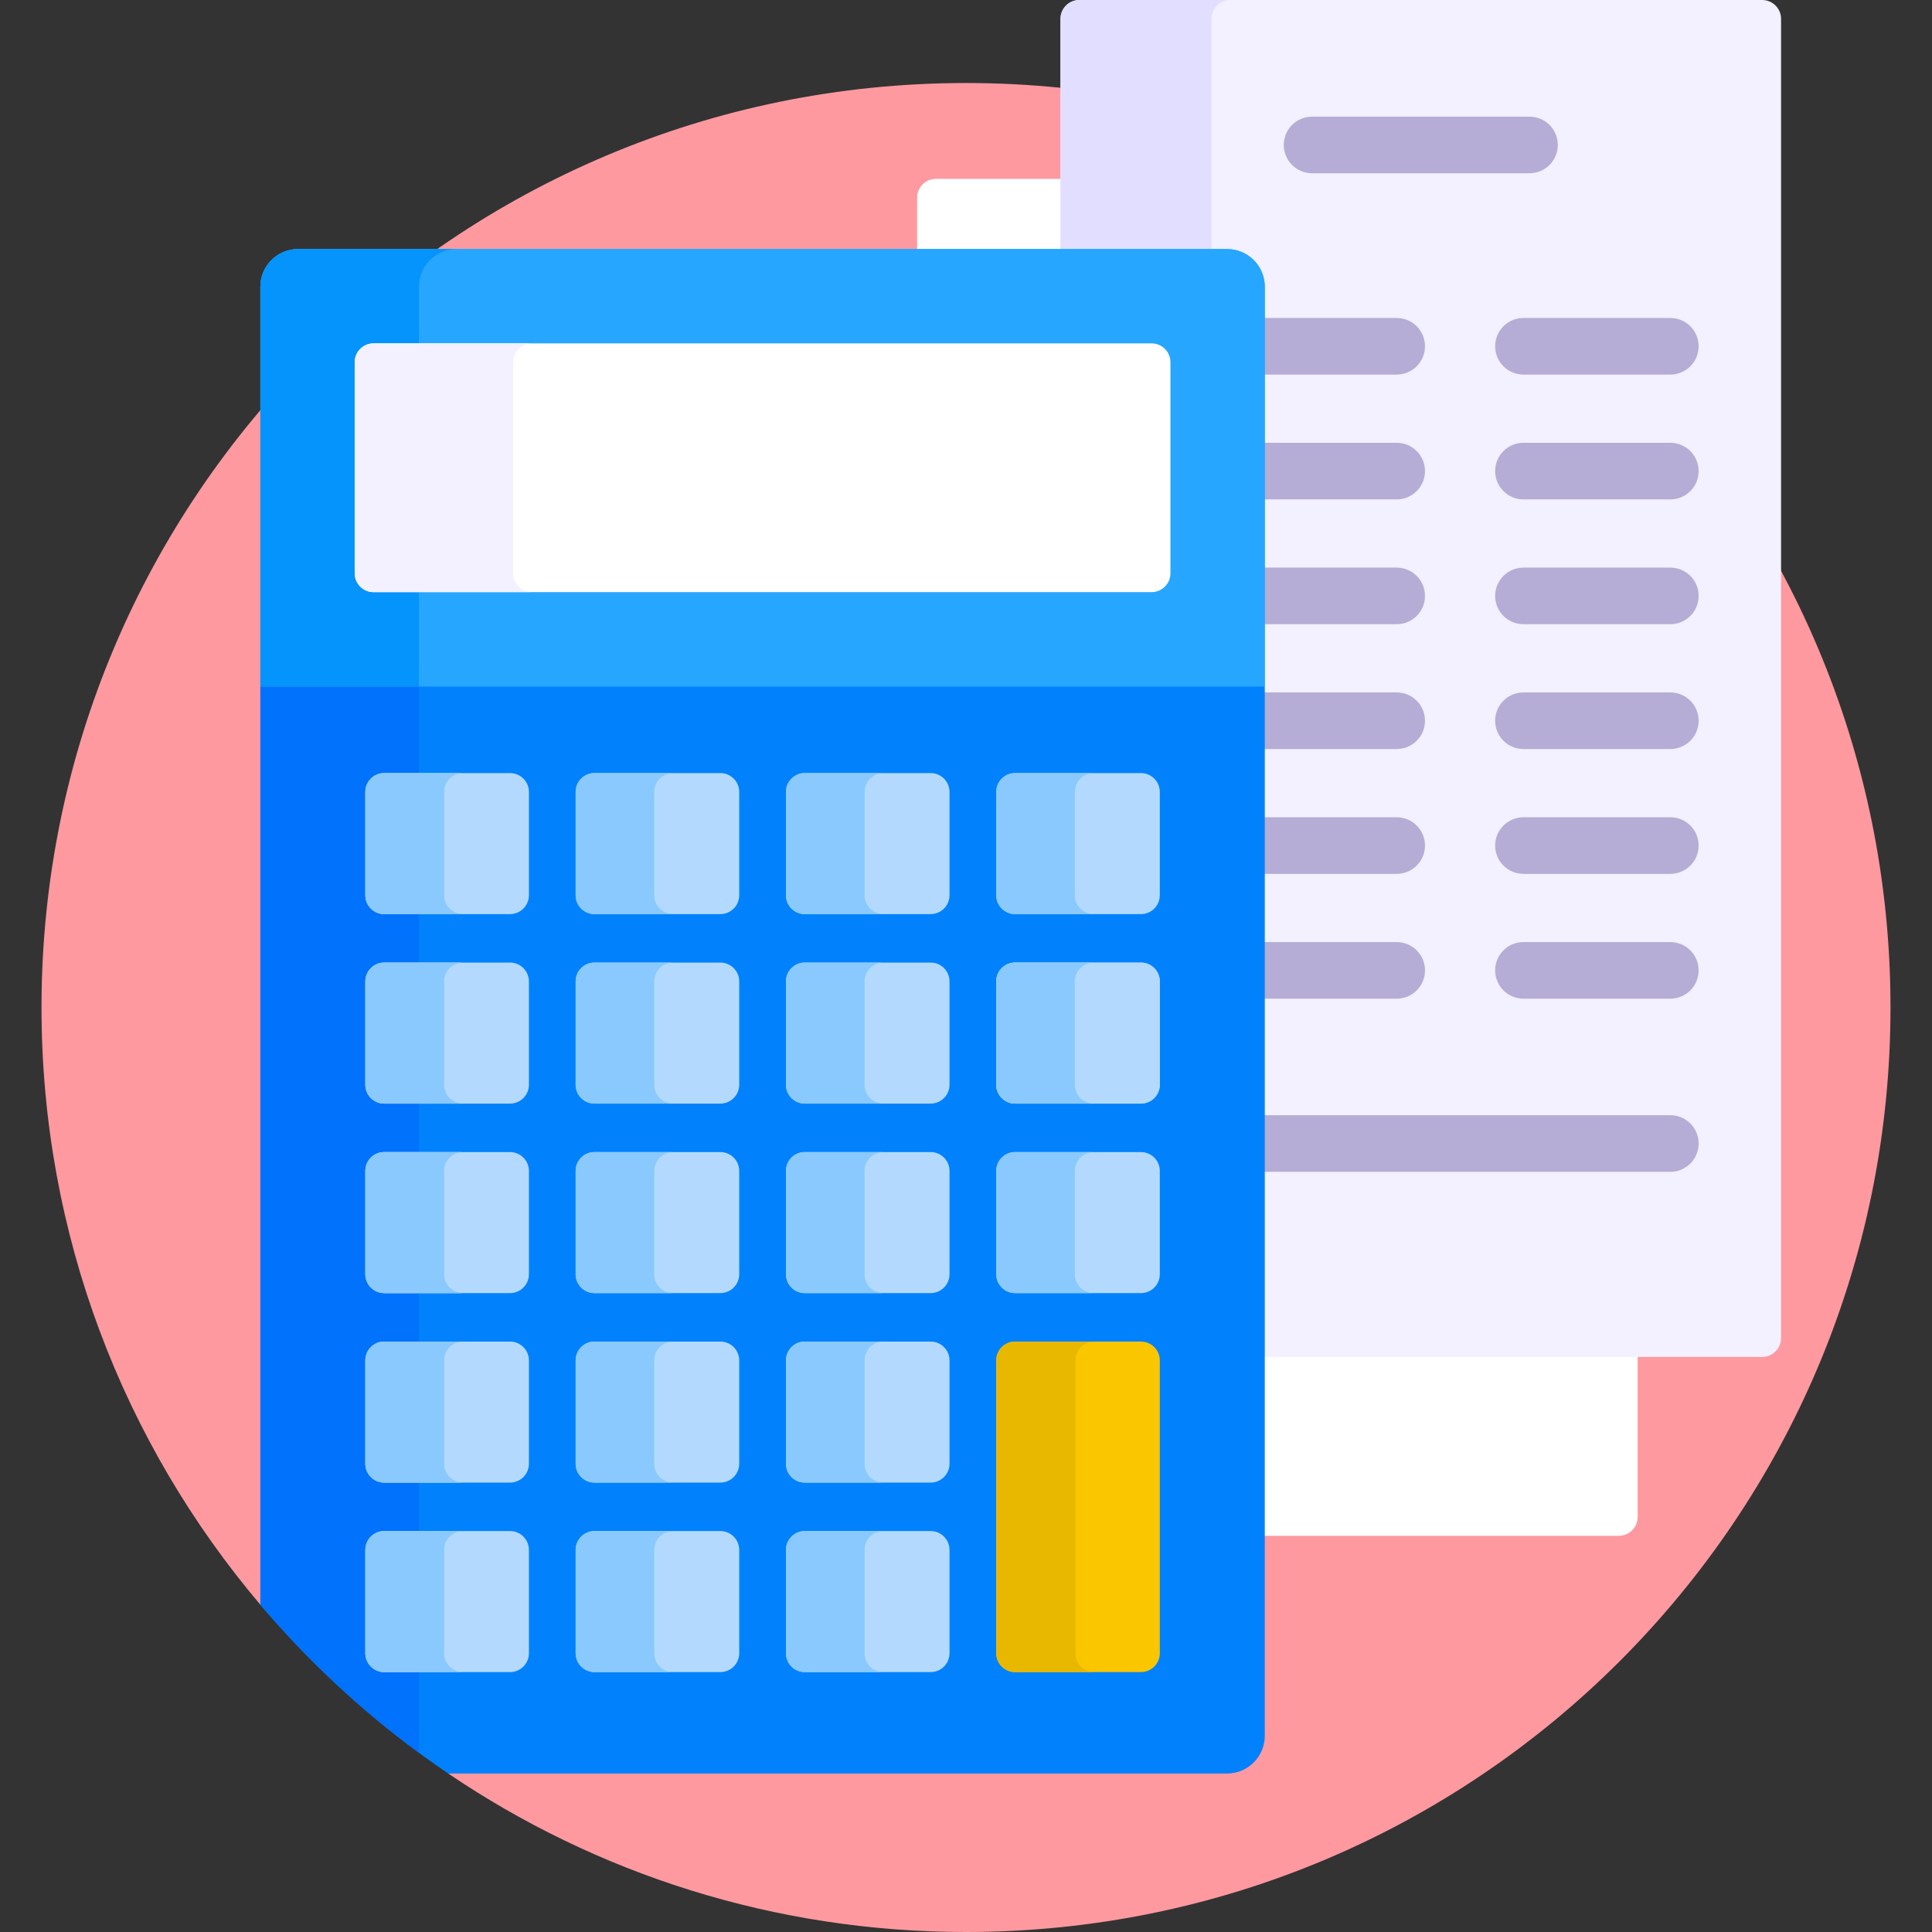 <svg id="Capa_1" enable-background="new 0 0 512 512" height="512" viewBox="0 0 512 512" width="512" xmlns="http://www.w3.org/2000/svg"><rect x="0" y="0" width="512" height="512" fill="#333333" stroke="none"/><g><path d="m256 22c-135.31 0-245 109.69-245 245 0 60.341 21.827 115.576 58 158.272l1-.367v-242.188l3.479-.797h257.344l3.358.792v277.288c0 4.962-4.037 9-9 9h-206.083l-.307 1c39.147 26.512 86.369 42 137.209 42 135.31 0 245-109.69 245-245s-109.69-245-245-245z" fill="#fe99a0"/><g fill="#fff"><path d="m282.041 47.403h-34c-2.761 0-5 2.239-5 5v14.597h39z"/><path d="m334.182 358.598v48.402h94.818c2.761 0 5-2.239 5-5v-43.402z"/></g><g><path d="m467 0h-180.959c-2.761 0-5 2.239-5 5v62h44.14c4.963 0 9 4.038 9 9v283.597h132.819c2.761 0 5-2.239 5-5v-349.597c0-2.761-2.239-5-5-5z" fill="#f3f0ff"/><g><path d="m321.041 66v-61c0-2.761 2.239-5 5-5h-40c-2.761 0-5 2.239-5 5v61z" fill="#e2deff"/></g><g><path d="m405.331 45.914h-57.621c-4.143 0-7.5-3.358-7.5-7.5s3.357-7.5 7.5-7.5h57.621c4.143 0 7.5 3.358 7.5 7.5s-3.357 7.5-7.5 7.5z" fill="#b5add5"/></g><path d="m442.656 295.543h-108.474v15h108.475c4.143 0 7.5-3.358 7.5-7.5s-3.358-7.5-7.501-7.5z" fill="#b5add5"/><g><g><g fill="#b5add5"><path d="m370.141 84.267h-35.959v15h35.959c4.143 0 7.5-3.358 7.5-7.5s-3.358-7.5-7.5-7.5z"/><path d="m370.141 117.345h-35.959v15h35.959c4.143 0 7.5-3.358 7.5-7.5s-3.358-7.5-7.5-7.5z"/><path d="m370.141 150.424h-35.959v15h35.959c4.143 0 7.5-3.358 7.5-7.5s-3.358-7.5-7.5-7.5z"/><path d="m370.141 183.503h-35.959v15h35.959c4.143 0 7.5-3.358 7.5-7.5s-3.358-7.5-7.5-7.5z"/><path d="m370.141 216.582h-35.959v15h35.959c4.143 0 7.5-3.358 7.5-7.5s-3.358-7.5-7.5-7.5z"/><path d="m370.141 249.66h-35.959v15h35.959c4.143 0 7.5-3.358 7.5-7.5s-3.358-7.5-7.5-7.5z"/></g><g><path d="m330.939 180.92h-257.573l-4.366 1v243.351c14.464 17.072 31.212 32.146 49.791 44.728h206.391c5.523 0 10-4.477 10-10v-278.079z" fill="#0182fc"/></g></g><g><g><path d="m442.656 99.267h-38.926c-4.143 0-7.5-3.358-7.5-7.5s3.357-7.5 7.5-7.5h38.926c4.143 0 7.5 3.358 7.5 7.5s-3.357 7.5-7.5 7.5z" fill="#b5add5"/></g><g><path d="m442.656 132.345h-38.926c-4.143 0-7.5-3.358-7.5-7.5s3.357-7.5 7.5-7.5h38.926c4.143 0 7.5 3.358 7.5 7.5s-3.357 7.5-7.5 7.5z" fill="#b5add5"/></g><g><path d="m442.656 165.424h-38.926c-4.143 0-7.5-3.358-7.5-7.5s3.357-7.5 7.5-7.5h38.926c4.143 0 7.5 3.358 7.5 7.5s-3.357 7.5-7.5 7.5z" fill="#b5add5"/></g><g><path d="m442.656 198.503h-38.926c-4.143 0-7.5-3.358-7.5-7.5s3.357-7.5 7.5-7.5h38.926c4.143 0 7.5 3.358 7.5 7.5s-3.357 7.5-7.5 7.5z" fill="#b5add5"/></g><g><path d="m442.656 231.582h-38.926c-4.143 0-7.5-3.358-7.5-7.5s3.357-7.5 7.5-7.5h38.926c4.143 0 7.5 3.358 7.5 7.5s-3.357 7.5-7.5 7.5z" fill="#b5add5"/></g><g><path d="m442.656 264.66h-38.926c-4.143 0-7.5-3.358-7.5-7.5s3.357-7.5 7.5-7.5h38.926c4.143 0 7.5 3.358 7.5 7.5s-3.357 7.5-7.5 7.5z" fill="#b5add5"/></g></g></g></g><g><g><path d="m335.182 181.92h-266.182v-105.92c0-5.523 4.477-10 10-10h246.182c5.523 0 10 4.477 10 10z" fill="#26a6fe"/></g><g><path d="m69 181.92v243.351c12.412 14.65 26.511 27.824 42 39.219v-282.57z" fill="#0172fb"/></g><g><path d="m335.182 181.92h-266.182v-105.92c0-5.523 4.477-10 10-10h246.182c5.523 0 10 4.477 10 10z" fill="#26a6fe"/></g><g><path d="m99 156.92c-2.761 0-5-2.239-5-5v-55.92c0-2.761 2.239-5 5-5h12v-15c0-5.523 4.477-10 10-10h-42c-5.523 0-10 4.477-10 10v105.92h42v-25z" fill="#0593fc"/></g><g><path d="m94 151.92v-55.92c0-2.761 2.239-5 5-5h206.182c2.761 0 5 2.239 5 5v55.92c0 2.761-2.239 5-5 5h-206.182c-2.761 0-5-2.238-5-5z" fill="#fff"/></g><g><path d="m136 151.92v-55.92c0-2.761 2.239-5 5-5h-42c-2.761 0-5 2.239-5 5v55.92c0 2.761 2.239 5 5 5h42c-2.761 0-5-2.238-5-5z" fill="#f3f0ff"/></g><g><g><g><path d="m135.167 242.247h-33.347c-2.761 0-5-2.239-5-5v-27.372c0-2.761 2.239-5 5-5h33.347c2.761 0 5 2.239 5 5v27.372c0 2.761-2.239 5-5 5z" fill="#b3dafe"/></g><g><path d="m117.653 237.247v-27.372c0-2.761 2.239-5 5-5h-20.833c-2.761 0-5 2.239-5 5v27.372c0 2.761 2.239 5 5 5h20.833c-2.761 0-5-2.239-5-5z" fill="#8ac9fe"/></g><g><path d="m190.899 242.247h-33.347c-2.761 0-5-2.239-5-5v-27.372c0-2.761 2.239-5 5-5h33.347c2.761 0 5 2.239 5 5v27.372c0 2.761-2.239 5-5 5z" fill="#b3dafe"/></g><g><path d="m246.63 242.247h-33.347c-2.761 0-5-2.239-5-5v-27.372c0-2.761 2.239-5 5-5h33.347c2.761 0 5 2.239 5 5v27.372c0 2.761-2.239 5-5 5z" fill="#b3dafe"/></g><g><path d="m302.362 242.247h-33.347c-2.761 0-5-2.239-5-5v-27.372c0-2.761 2.239-5 5-5h33.347c2.761 0 5 2.239 5 5v27.372c0 2.761-2.239 5-5 5z" fill="#b3dafe"/></g><g><path d="m135.167 292.465h-33.347c-2.761 0-5-2.239-5-5v-27.372c0-2.761 2.239-5 5-5h33.347c2.761 0 5 2.239 5 5v27.372c0 2.761-2.239 5-5 5z" fill="#b3dafe"/></g><g><path d="m117.653 287.465v-27.372c0-2.761 2.239-5 5-5h-20.833c-2.761 0-5 2.239-5 5v27.372c0 2.761 2.239 5 5 5h20.833c-2.761 0-5-2.239-5-5z" fill="#8ac9fe"/></g><g><path d="m190.899 292.465h-33.347c-2.761 0-5-2.239-5-5v-27.372c0-2.761 2.239-5 5-5h33.347c2.761 0 5 2.239 5 5v27.372c0 2.761-2.239 5-5 5z" fill="#b3dafe"/></g><g><path d="m246.63 292.465h-33.347c-2.761 0-5-2.239-5-5v-27.372c0-2.761 2.239-5 5-5h33.347c2.761 0 5 2.239 5 5v27.372c0 2.761-2.239 5-5 5z" fill="#b3dafe"/></g><g><path d="m302.362 292.465h-33.347c-2.761 0-5-2.239-5-5v-27.372c0-2.761 2.239-5 5-5h33.347c2.761 0 5 2.239 5 5v27.372c0 2.761-2.239 5-5 5z" fill="#b3dafe"/></g><g><path d="m135.167 342.683h-33.347c-2.761 0-5-2.239-5-5v-27.372c0-2.761 2.239-5 5-5h33.347c2.761 0 5 2.239 5 5v27.372c0 2.761-2.239 5-5 5z" fill="#b3dafe"/></g><g><path d="m190.899 342.683h-33.347c-2.761 0-5-2.239-5-5v-27.372c0-2.761 2.239-5 5-5h33.347c2.761 0 5 2.239 5 5v27.372c0 2.761-2.239 5-5 5z" fill="#b3dafe"/></g><g><path d="m246.63 342.683h-33.347c-2.761 0-5-2.239-5-5v-27.372c0-2.761 2.239-5 5-5h33.347c2.761 0 5 2.239 5 5v27.372c0 2.761-2.239 5-5 5z" fill="#b3dafe"/></g><g><path d="m302.362 342.683h-33.347c-2.761 0-5-2.239-5-5v-27.372c0-2.761 2.239-5 5-5h33.347c2.761 0 5 2.239 5 5v27.372c0 2.761-2.239 5-5 5z" fill="#b3dafe"/></g><g><path d="m302.362 292.465h-33.347c-2.761 0-5-2.239-5-5v-27.372c0-2.761 2.239-5 5-5h33.347c2.761 0 5 2.239 5 5v27.372c0 2.761-2.239 5-5 5z" fill="#b3dafe"/></g><g><path d="m284.848 237.247v-27.372c0-2.761 2.239-5 5-5h-20.833c-2.761 0-5 2.239-5 5v27.372c0 2.761 2.239 5 5 5h20.833c-2.762 0-5-2.239-5-5z" fill="#8ac9fe"/></g><g><path d="m284.848 287.465v-27.372c0-2.761 2.239-5 5-5h-20.833c-2.761 0-5 2.239-5 5v27.372c0 2.761 2.239 5 5 5h20.833c-2.762 0-5-2.239-5-5z" fill="#8ac9fe"/></g><g><path d="m284.848 337.683v-27.372c0-2.761 2.239-5 5-5h-20.833c-2.761 0-5 2.239-5 5v27.372c0 2.761 2.239 5 5 5h20.833c-2.762 0-5-2.239-5-5z" fill="#8ac9fe"/></g><g><path d="m135.167 392.901h-33.347c-2.761 0-5-2.239-5-5v-27.372c0-2.761 2.239-5 5-5h33.347c2.761 0 5 2.239 5 5v27.372c0 2.761-2.239 5-5 5z" fill="#b3dafe"/></g><g><path d="m190.899 392.901h-33.347c-2.761 0-5-2.239-5-5v-27.372c0-2.761 2.239-5 5-5h33.347c2.761 0 5 2.239 5 5v27.372c0 2.761-2.239 5-5 5z" fill="#b3dafe"/></g><g><path d="m246.63 392.901h-33.347c-2.761 0-5-2.239-5-5v-27.372c0-2.761 2.239-5 5-5h33.347c2.761 0 5 2.239 5 5v27.372c0 2.761-2.239 5-5 5z" fill="#b3dafe"/></g><g><path d="m135.167 443.119h-33.347c-2.761 0-5-2.239-5-5v-27.372c0-2.761 2.239-5 5-5h33.347c2.761 0 5 2.239 5 5v27.372c0 2.761-2.239 5-5 5z" fill="#b3dafe"/></g><g><path d="m190.899 443.119h-33.347c-2.761 0-5-2.239-5-5v-27.372c0-2.761 2.239-5 5-5h33.347c2.761 0 5 2.239 5 5v27.372c0 2.761-2.239 5-5 5z" fill="#b3dafe"/></g><g><path d="m246.63 443.119h-33.347c-2.761 0-5-2.239-5-5v-27.372c0-2.761 2.239-5 5-5h33.347c2.761 0 5 2.239 5 5v27.372c0 2.761-2.239 5-5 5z" fill="#b3dafe"/></g><g><path d="m229.116 237.247v-27.372c0-2.761 2.239-5 5-5h-20.833c-2.761 0-5 2.239-5 5v27.372c0 2.761 2.239 5 5 5h20.833c-2.761 0-5-2.239-5-5z" fill="#8ac9fe"/></g><g><path d="m229.116 287.465v-27.372c0-2.761 2.239-5 5-5h-20.833c-2.761 0-5 2.239-5 5v27.372c0 2.761 2.239 5 5 5h20.833c-2.761 0-5-2.239-5-5z" fill="#8ac9fe"/></g><g><path d="m229.116 337.683v-27.372c0-2.761 2.239-5 5-5h-20.833c-2.761 0-5 2.239-5 5v27.372c0 2.761 2.239 5 5 5h20.833c-2.761 0-5-2.239-5-5z" fill="#8ac9fe"/></g><g><path d="m229.116 387.901v-27.372c0-2.761 2.239-5 5-5h-20.833c-2.761 0-5 2.239-5 5v27.372c0 2.761 2.239 5 5 5h20.833c-2.761 0-5-2.239-5-5z" fill="#8ac9fe"/></g><g><path d="m229.116 438.119v-27.372c0-2.761 2.239-5 5-5h-20.833c-2.761 0-5 2.239-5 5v27.372c0 2.761 2.239 5 5 5h20.833c-2.761 0-5-2.239-5-5z" fill="#8ac9fe"/></g></g><g fill="#8ac9fe"><path d="m117.653 337.683v-27.372c0-2.761 2.239-5 5-5h-20.833c-2.761 0-5 2.239-5 5v27.372c0 2.761 2.239 5 5 5h20.833c-2.761 0-5-2.239-5-5z"/><path d="m117.653 387.901v-27.372c0-2.761 2.239-5 5-5h-20.833c-2.761 0-5 2.239-5 5v27.372c0 2.761 2.239 5 5 5h20.833c-2.761 0-5-2.239-5-5z"/><path d="m117.653 438.119v-27.372c0-2.761 2.239-5 5-5h-20.833c-2.761 0-5 2.239-5 5v27.372c0 2.761 2.239 5 5 5h20.833c-2.761 0-5-2.239-5-5z"/><path d="m173.385 237.247v-27.372c0-2.761 2.239-5 5-5h-20.833c-2.761 0-5 2.239-5 5v27.372c0 2.761 2.239 5 5 5h20.833c-2.762 0-5-2.239-5-5z"/><path d="m173.385 287.465v-27.372c0-2.761 2.239-5 5-5h-20.833c-2.761 0-5 2.239-5 5v27.372c0 2.761 2.239 5 5 5h20.833c-2.762 0-5-2.239-5-5z"/><path d="m173.385 337.683v-27.372c0-2.761 2.239-5 5-5h-20.833c-2.761 0-5 2.239-5 5v27.372c0 2.761 2.239 5 5 5h20.833c-2.762 0-5-2.239-5-5z"/><path d="m173.385 387.901v-27.372c0-2.761 2.239-5 5-5h-20.833c-2.761 0-5 2.239-5 5v27.372c0 2.761 2.239 5 5 5h20.833c-2.762 0-5-2.239-5-5z"/><path d="m173.385 438.119v-27.372c0-2.761 2.239-5 5-5h-20.833c-2.761 0-5 2.239-5 5v27.372c0 2.761 2.239 5 5 5h20.833c-2.762 0-5-2.239-5-5z"/><path d="m117.653 337.683v-27.372c0-2.761 2.239-5 5-5h-20.833c-2.761 0-5 2.239-5 5v27.372c0 2.761 2.239 5 5 5h20.833c-2.761 0-5-2.239-5-5z"/><path d="m117.653 387.901v-27.372c0-2.761 2.239-5 5-5h-20.833c-2.761 0-5 2.239-5 5v27.372c0 2.761 2.239 5 5 5h20.833c-2.761 0-5-2.239-5-5z"/><path d="m117.653 438.119v-27.372c0-2.761 2.239-5 5-5h-20.833c-2.761 0-5 2.239-5 5v27.372c0 2.761 2.239 5 5 5h20.833c-2.761 0-5-2.239-5-5z"/><path d="m117.653 237.247v-27.372c0-2.761 2.239-5 5-5h-20.833c-2.761 0-5 2.239-5 5v27.372c0 2.761 2.239 5 5 5h20.833c-2.761 0-5-2.239-5-5z"/><path d="m117.653 287.465v-27.372c0-2.761 2.239-5 5-5h-20.833c-2.761 0-5 2.239-5 5v27.372c0 2.761 2.239 5 5 5h20.833c-2.761 0-5-2.239-5-5z"/></g><g><path d="m302.362 443.119h-33.347c-2.761 0-5-2.239-5-5v-77.59c0-2.761 2.239-5 5-5h33.347c2.761 0 5 2.239 5 5v77.59c0 2.761-2.239 5-5 5z" fill="#fac600"/></g><g><path d="m285 438.119v-77.59c0-2.761 2.239-5 5-5h-20.985c-2.761 0-5 2.239-5 5v77.59c0 2.761 2.239 5 5 5h20.985c-2.761 0-5-2.239-5-5z" fill="#e8b800"/></g></g></g></g></svg>